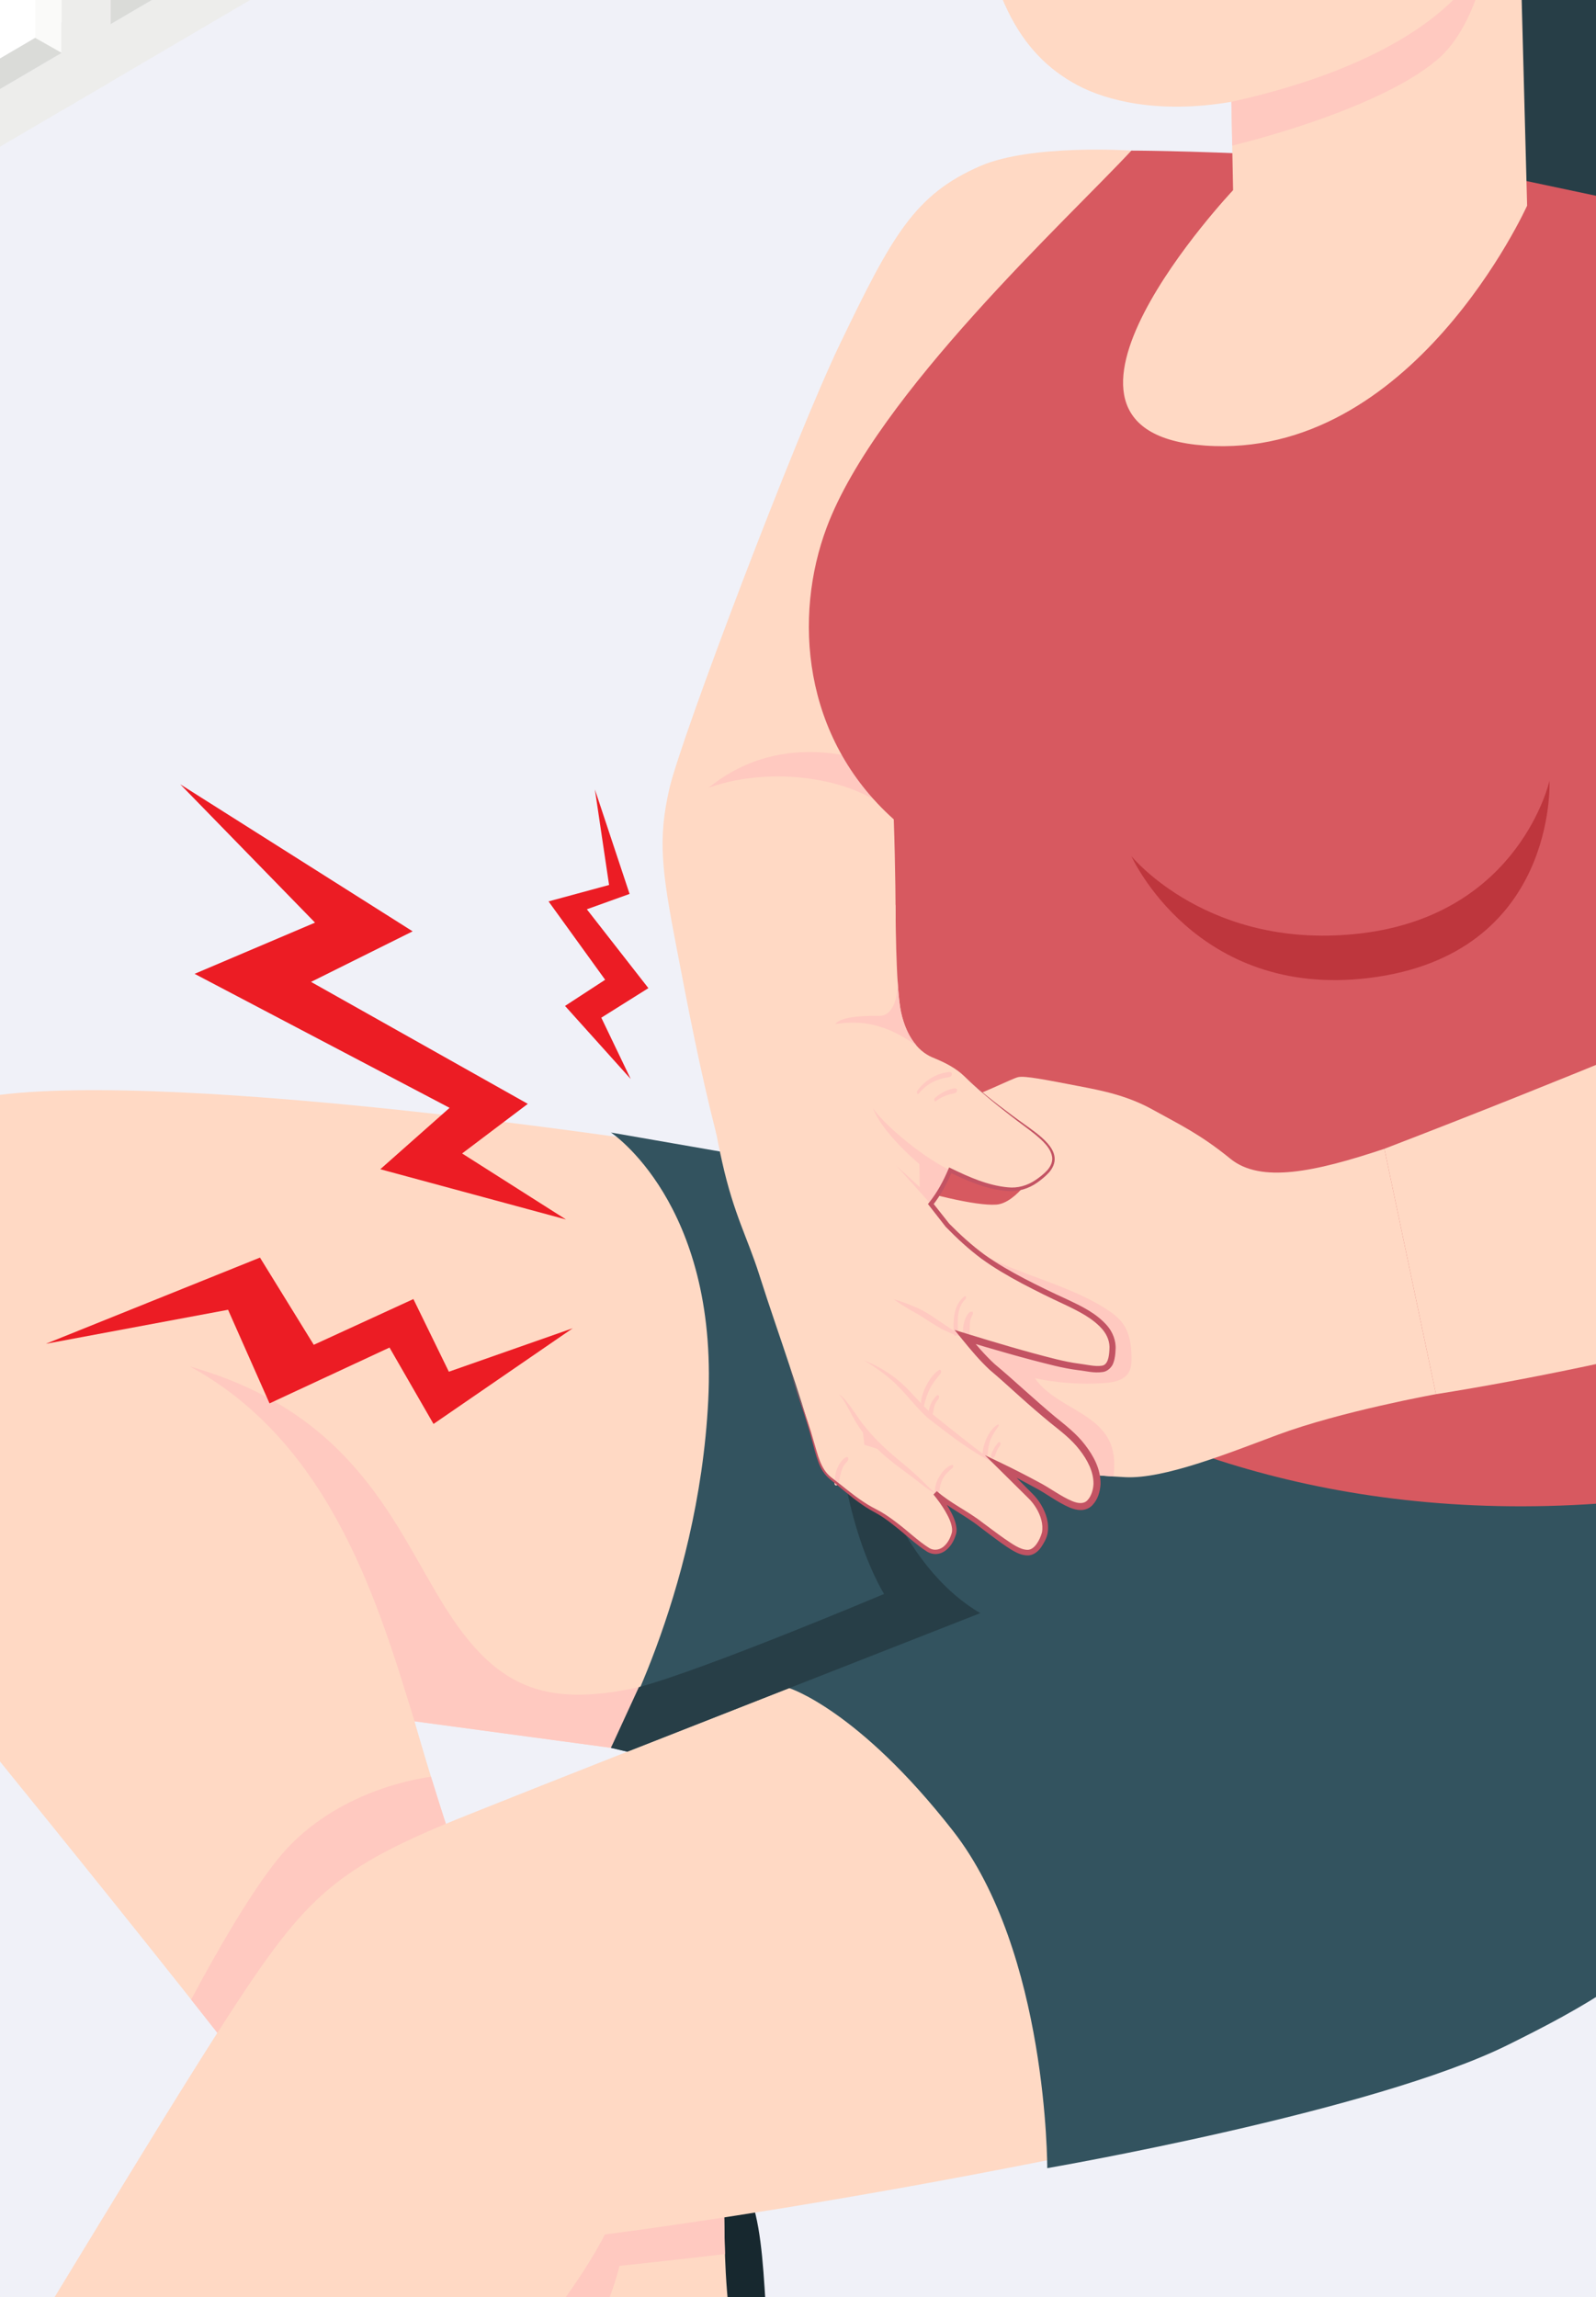 <?xml version="1.0" encoding="UTF-8"?> <svg xmlns="http://www.w3.org/2000/svg" width="360" height="518" viewBox="0 0 360 518" fill="none"><rect x="0" y="0" width="360" height="518" fill="#333333" stroke="none"/><g clip-path="url(#clip0_14205_5933)"><rect width="360" height="518" fill="#F0F1F8"></rect><path d="M68.922 -27.219L68.91 -256.465L-170.969 -115.816L-170.92 113.409L68.922 -27.219Z" fill="white"></path><path d="M74.895 -23.835V-259.98L-170.968 -115.819V120.324L74.895 -23.835ZM-182.055 139.833L-182.058 -122.324L85.984 -279.487V-17.328L-182.055 139.833Z" fill="#EDEDEB"></path><path d="M74.894 -23.835L68.922 -27.222L-170.92 113.406L-170.969 120.324L74.894 -23.835Z" fill="#DADBD8"></path><path d="M7.935 -220.718L13.909 -224.219V11.923L7.935 8.539V-220.718Z" fill="#FAFAF9"></path><path d="M-170.944 10.484L-170.969 -2.51L74.913 -146.677L74.894 -133.662L-170.944 10.484Z" fill="#EDEDEB"></path><path d="M13.886 24.949L24.963 18.455L24.961 -243.706L13.886 -237.21V24.949Z" fill="#EDEDEB"></path><path d="M384.01 97.038C401.839 93.21 419.028 112.657 450.682 124.25C509.661 145.853 537.586 168.337 566.982 196.3C596.378 224.265 605.672 217.961 615.703 236.299C625.735 254.639 604.601 265.34 597.038 293.786C584.291 341.732 565.62 375.06 544.777 396.765C507.985 435.08 516.703 457.952 498.284 459.777C478.66 461.72 478.235 444.484 446.134 435.753C370.187 415.101 337.525 392.818 298.411 345.963C283.132 327.66 266.561 331.18 261.328 312.453C258.708 303.081 271.829 296.436 280.938 265.119C296.074 213.079 323.762 162.762 353.049 134.972C365.831 122.842 365.869 100.932 384.01 97.038Z" fill="white"></path><path d="M422.333 428.771C422.335 428.769 422.331 428.772 422.335 428.769C399.291 421.433 380.726 413.599 364.599 404.336C391.818 415.247 427.749 413.591 442.893 417.088C443.017 417.116 443.141 417.144 443.262 417.174C457.931 410.514 474.278 405.724 491.357 402.807C495.668 381.183 504.578 354.513 519.102 329.423C549.204 277.419 569.735 256.522 584.208 247.772C589.83 244.375 594.223 242.907 597.495 242.907C607.426 242.907 607.028 256.429 599.334 270.542C586.321 294.411 590.742 316.287 563.467 360.53C553.108 377.335 543.59 389.593 535.417 399.421C537.652 399.451 539.882 399.51 542.112 399.601C542.974 398.665 543.861 397.721 544.778 396.766C565.62 375.061 584.291 341.733 597.038 293.787C603.197 270.618 618.36 259.222 618.354 245.882C618.353 242.844 617.564 239.704 615.703 236.301C605.672 217.963 596.378 224.266 566.982 196.301C537.586 168.338 509.661 145.854 450.682 124.251C421.794 113.669 404.952 96.548 388.677 96.548C387.119 96.548 385.566 96.704 384.01 97.04C365.87 100.933 365.831 122.843 353.049 134.973C323.762 162.763 296.074 213.08 280.938 265.121C272.629 293.683 260.983 301.725 260.99 310.027C260.99 310.828 261.099 311.629 261.329 312.454C266.561 331.182 283.132 327.661 298.411 345.964C284.46 329.25 269.459 330.684 262.968 316.811C275.516 329.768 290.42 324.889 306.927 337.257C320.641 347.534 321.641 368.401 338.787 386.745C326.212 376.655 314.666 364.971 302.682 351.009C335.668 389.432 365.292 410.622 422.333 428.771ZM450.266 248.881C444.906 248.881 439.034 249.128 432.35 249.76C423.862 250.566 411.832 254.5 402.926 260.9C389.609 270.471 380.008 280.687 368.328 288.813C360.305 294.393 348.619 296.974 337.474 296.974C326.274 296.974 315.617 294.369 309.76 289.586C297.279 279.394 292.904 262.505 300.66 239.847C317.884 189.541 354.567 138.319 413.755 138.319C413.781 138.319 413.802 138.319 413.828 138.319C457.599 141.701 502.928 159.398 536.031 189.641C542.281 195.805 546.551 204.644 546.603 214.046C546.664 225.896 542.43 236.106 532.245 243.548C523.288 250.093 509.561 251.919 499.058 251.919C498.478 251.919 497.909 251.912 497.35 251.901C480.065 251.572 467.965 248.881 450.266 248.881ZM302.554 350.86C302.532 350.836 302.513 350.814 302.494 350.791C302.515 350.814 302.532 350.836 302.554 350.86ZM302.409 350.691C302.404 350.687 302.398 350.68 302.394 350.676C302.4 350.68 302.402 350.684 302.409 350.691Z" fill="white"></path><path d="M302.682 351.008C302.674 350.999 302.674 350.997 302.665 350.99C302.672 350.997 302.676 351.001 302.682 351.008ZM302.601 350.915C302.586 350.897 302.569 350.876 302.554 350.858C302.569 350.878 302.586 350.897 302.601 350.915ZM302.495 350.789C302.465 350.757 302.437 350.722 302.409 350.69C302.437 350.722 302.465 350.754 302.495 350.789ZM302.394 350.674C301.075 349.133 299.746 347.561 298.411 345.963C299.746 347.561 301.072 349.131 302.394 350.674Z" fill="#A7AAA9"></path><path d="M338.787 386.745C321.64 368.401 320.64 347.534 306.926 337.257C290.419 324.889 275.515 329.768 262.968 316.81C269.458 330.683 284.46 329.25 298.41 345.964C299.745 347.562 301.073 349.134 302.393 350.676C302.397 350.68 302.404 350.686 302.408 350.691C302.436 350.723 302.464 350.758 302.493 350.79C302.513 350.814 302.532 350.836 302.553 350.86C302.568 350.877 302.585 350.899 302.6 350.916C302.621 350.94 302.643 350.966 302.664 350.992C302.672 350.998 302.672 351 302.681 351.009C314.666 364.971 326.211 376.655 338.787 386.745Z" fill="#EDEDED"></path><path d="M337.474 296.973C348.618 296.973 360.305 294.392 368.328 288.812C380.008 280.685 389.609 270.469 402.926 260.899C411.832 254.498 423.862 250.564 432.35 249.758C439.034 249.126 444.906 248.879 450.266 248.879C467.965 248.879 480.065 251.571 497.35 251.9C497.909 251.911 498.478 251.917 499.058 251.917C509.561 251.917 523.287 250.092 532.245 243.546C542.43 236.104 546.664 225.895 546.602 214.044C546.551 204.642 542.281 195.804 536.031 189.639C502.928 159.396 457.598 141.699 413.828 138.317C413.802 138.317 413.781 138.317 413.755 138.317C354.567 138.317 317.884 189.539 300.66 239.846C292.903 262.503 297.279 279.393 309.76 289.585C315.617 294.368 326.274 296.973 337.474 296.973Z" fill="white"></path><path d="M122.522 634.912C138.901 644.95 160.221 633.706 170.039 619.272C179.858 604.836 184.041 592.816 183.879 571.462C183.691 546.858 173.7 535.607 172.943 523.657C171.598 502.378 171.504 486.392 155.483 484.108C139.462 481.823 122.522 634.912 122.522 634.912Z" fill="#17282F"></path><path d="M192.527 264.899C137.013 254.703 22.065 239.537 -8.913 248.603C-39.895 257.671 -53.837 278.441 -49.825 305.217C-45.812 331.993 -32.727 356.799 -1.212 395.716C30.301 434.632 88.986 507.094 98.193 526.084C107.401 545.073 109.474 579.042 106.621 604.32C103.768 629.593 112.728 634.918 127.105 635.221C141.479 635.524 172.024 615.35 175.764 580.631C179.504 545.911 167.15 547.412 164.417 521.313C161.681 495.215 166.794 493.29 155.483 484.105C144.172 474.92 131.111 478.96 118.981 457.396C106.854 435.832 93.504 388.146 93.504 388.146L210.746 403.978C210.746 403.978 247.799 387.897 238.78 354.516C229.761 321.136 192.527 264.899 192.527 264.899Z" fill="#FFD9C4"></path><path d="M193.782 292.498C185.801 311.277 191.217 344.16 199.419 359.44C199.419 359.44 165.908 375.613 144.109 380.441C122.315 385.272 111.52 380.052 100.416 362.461C89.309 344.868 80.38 318.743 42.839 308.14C74.868 325.575 85.489 362.145 93.503 388.15L210.745 403.982C210.745 403.982 241.066 400.791 230.576 356.056C220.086 311.319 193.782 292.498 193.782 292.498Z" fill="#FFC9C0"></path><path d="M139.752 510.942C149.293 509.94 157.129 509.048 163.527 508.277C163.08 494.182 164.517 491.444 155.483 484.105C144.172 474.92 131.108 478.961 118.981 457.397C110.776 442.809 102.026 416.304 97.216 400.657C93.116 401.201 74.555 404.425 62.632 419.264C56.481 426.924 49.208 439.494 43.113 450.901C68.295 482.692 92.548 514.441 98.192 526.084C102.636 535.245 105.382 547.916 106.753 561.394C113.962 556.287 134.364 532.583 139.752 510.942Z" fill="#FFC9C0"></path><path d="M411.546 337.167C411.546 362.341 398.854 448.864 305.558 471.773C213.671 494.337 136.443 503.855 136.443 503.855C136.443 503.855 124.437 528.783 91.37 556.761C58.302 584.739 24.356 609.288 13.244 622.075C-1.221 638.719 4.235 648.507 -2.511 658.477C-6.059 663.719 -8.79 666.955 -15.805 669.323C-22.135 671.459 -33.433 672.318 -45.433 680.195C-72.737 698.116 -95.926 700.553 -121.523 692.629C-132.878 689.114 -157.62 673.054 -156.91 663.161C-155.709 646.391 -145.002 649.106 -127.514 645.477C-110.028 641.848 -88.276 634.332 -69.665 624.969C-51.053 615.607 -31.305 587.772 -13.82 560.35C3.668 532.93 34.475 480.741 51.788 454.132C69.103 427.523 75.602 421.202 105.399 409.3C141.528 394.868 221.121 363.763 221.121 363.763C221.121 363.763 207.029 320.778 192.525 264.903C296.552 252.97 407.005 240.731 411.546 337.167Z" fill="#FFD9C4"></path><path d="M192.527 264.901L137.812 255.385C137.812 255.385 161.98 271.309 159.756 315.753C157.532 360.2 137.812 394.131 137.812 394.131L141.494 395.003L177.992 380.656C177.992 380.656 193.557 385.463 214.964 412.865C236.37 440.264 236.223 488.912 236.223 488.912C236.223 488.912 309.793 476.217 340.306 461.034C370.821 445.849 419.615 420.614 413.353 319.833L192.527 264.901Z" fill="#33535F"></path><path d="M144.109 380.438C159.075 376.441 199.419 359.437 199.419 359.437C199.419 359.437 184.501 336.069 190.127 296.206C192.524 326.836 203.355 353.346 221.12 363.761L141.493 395.002L137.811 394.129L144.109 380.438Z" fill="#273E47"></path><path d="M341.996 91.971C342.386 92.131 342.779 92.287 343.175 92.439C356.379 97.499 370.867 96.973 384.46 93.909C386.195 93.519 387.967 93.145 389.666 92.608C390.79 92.253 391.709 91.547 392.805 91.146C395.406 90.202 398.163 89.851 400.758 88.793C405.817 86.727 410.436 83.6 414.346 79.75C422.118 72.094 427.198 61.43 427.284 50.343C427.307 47.063 426.533 43.163 423.555 41.888C428.781 41.061 434.309 42.403 438.599 45.545C438.652 41.286 437.868 36.886 435.51 33.365C433.149 29.845 429.004 27.376 424.838 27.863C428.384 18.297 429.305 7.118 424.48 -1.853C419.657 -10.822 407.898 -16.224 398.937 -11.569C399.116 -18.968 399.227 -26.698 396.031 -33.352C390.745 -44.356 377.283 -49.468 365.334 -47.833C353.386 -46.196 342.83 -39.09 333.794 -30.985C326.199 -24.173 318.479 -16.144 314.157 -6.723C311.129 -0.123 308.353 6.641 306.615 13.722C306.545 14.005 306.479 14.287 306.413 14.57C303.763 25.956 304.172 37.982 307.204 49.246C310.251 60.564 315.954 71.18 323.898 79.722C328.964 85.168 335.156 89.165 341.996 91.971Z" fill="#273E47"></path><path d="M197.445 235.055C196.739 233.763 201.865 205.978 203.276 196.911C205.628 181.796 207.466 173.723 207.466 173.723L247.895 70.419L255.2 33.958C255.2 33.958 232.693 32.438 221.173 37.416C206.272 43.855 201.202 53.192 189.473 77.539C179.428 98.388 153.625 166.359 150.996 177.805C148.365 189.251 149.226 196.169 152.638 213.874C155.273 227.54 157.819 240.988 161.627 255.898L197.445 235.055Z" fill="#FFD9C4"></path><path d="M204.846 187.367C197.552 175.715 175.194 172.065 159.809 177.658C179.536 161.673 202.784 173.955 206.923 176.278C206.46 178.528 205.733 182.252 204.846 187.367Z" fill="#FFC9C0"></path><path d="M410.927 141.179C410.927 100.615 396.162 72.825 388.147 50.101L344.317 40.827C344.317 40.827 309.472 36.022 288.481 34.991C267.488 33.958 255.2 33.958 255.2 33.958C241.032 49.239 197.728 88.918 186.479 118.914C178.95 138.997 180.893 166.225 201.602 184.767C202.323 205.744 201.941 223.833 201.941 223.833C201.941 223.833 190.782 246.136 189.551 263.982C193.014 287.826 275.391 367.951 416.68 329.303C416.68 307.136 416.68 280.993 405.983 232.685C403.234 220.265 410.927 181.746 410.927 141.179Z" fill="#D75960"></path><path d="M255.201 193.057C255.201 193.057 272.762 214.667 307.249 210.44C342.832 206.079 349.512 176.049 349.512 176.049C349.512 176.049 351.361 215.299 308.85 220.524C269.649 225.34 255.201 193.057 255.201 193.057Z" fill="#BE363D"></path><path d="M234.272 -120.806C223.426 -114.158 214.823 -83.467 219.45 -31.583C222.123 -1.611 229.814 12.154 243.069 19.228C249.459 22.639 261.276 25.785 277.751 22.961L278.143 42.882C278.143 42.882 226.861 97.224 271.727 100.47C318.577 103.859 344.465 46.368 344.465 46.368L342.529 -26.65C345.165 -22.313 359.958 -16.114 370.043 -29.225C381.897 -44.637 379.228 -63.016 368.659 -69.776C357.715 -76.775 345.199 -70.105 340.382 -57.538C329.012 -52.716 313.903 -64.686 314.592 -109.379C300.624 -121.183 282.237 -105.164 264.99 -107.262C251.992 -108.842 247.671 -128.094 234.272 -120.806Z" fill="#FFD9C4"></path><path d="M277.751 22.96C312.944 15.212 332.679 0.677 336.27 -13.8C336.27 -13.8 334.059 5.124 324.18 13.484C310.332 25.203 277.947 32.834 277.947 32.834L277.751 22.96Z" fill="#FFC9C0"></path><path d="M312.263 259.048C296.53 264.301 284.351 266.856 277.522 261.289C270.695 255.722 265.934 253.514 260.124 250.283C254.316 247.052 248.794 245.963 243.216 244.896C235.824 243.482 231.129 242.533 229.636 242.897C228.144 243.259 221.852 246.574 213.325 249.553C209.238 250.98 208.635 259.927 217.191 262.339C225.747 264.754 233.973 263.374 233.973 263.374C233.973 263.374 229.4 271.304 224.747 271.635C220.093 271.968 209.319 269.288 198.441 265.858C187.561 262.428 182.307 261.222 178.925 266.609C177.996 267.963 188.456 277.585 188.456 277.585C188.456 277.585 186.661 284.35 189.509 293.745C192.358 303.144 211.134 319.878 223.76 325.934C236.387 331.99 245.092 332.644 253.817 333.099C262.542 333.554 277.029 327.71 288.157 323.563C302.361 318.271 323.902 314.382 323.902 314.382L312.263 259.048Z" fill="#FFD9C4"></path><path d="M188.177 283.094C189.202 279.604 191.215 276.204 194.419 274.565L210.617 274.004C215.161 279.935 222.063 283.482 228.956 286.215C235.853 288.947 243.051 291.093 249.337 295.062C250.891 296.043 252.414 297.164 253.444 298.7C254.855 300.802 255.198 303.455 255.237 305.999C255.258 307.198 255.202 308.461 254.591 309.487C253.51 311.295 251.147 311.735 249.068 311.878C243.849 312.237 238.578 311.869 233.455 310.791C237.732 317.042 247.363 318.343 250.401 325.3C251.437 327.676 251.476 330.341 251.179 332.944C243.301 332.452 235.118 331.381 223.76 325.933C211.133 319.876 192.358 303.143 189.509 293.743C188.396 290.069 187.995 286.806 187.919 284.181C188.006 283.82 188.072 283.454 188.177 283.094Z" fill="#FFC9C0"></path><path d="M159.809 229.463L202.008 204.064C202.008 204.064 201.985 222.564 203.255 228.309C204.528 234.051 207.36 237.425 210.895 238.668H210.844C213.33 239.673 215.703 240.946 217.458 242.643C221.496 246.552 227.035 250.813 231.564 254.098C236.092 257.385 240.169 260.851 235.67 264.896C231.169 268.939 227.935 268.432 224.065 267.648C220.199 266.862 214.33 263.904 214.33 263.904C214.33 263.904 212.652 268.196 209.963 271.511L213.709 276.281C213.709 276.281 218.323 281.129 222.873 284.193C227.419 287.259 232.24 289.682 237.278 292.122C242.318 294.565 251.077 297.735 250.951 303.964C250.819 310.192 248.094 308.841 242.47 308.124C236.847 307.405 217.677 301.498 217.677 301.498C217.677 301.498 221.822 306.691 224.483 308.841C227.142 310.991 233.811 317.35 239.549 321.852C245.284 326.354 249.116 332.687 246.732 337.583C244.346 342.479 239.278 337.814 234.476 335.171C229.673 332.529 225.681 330.621 225.681 330.621C225.681 330.621 230.314 335.249 232.532 337.442C234.751 339.636 236.798 343.812 235.214 347.004C233.63 350.193 232.016 351.161 228.28 348.834C224.545 346.508 220.683 343.059 216.733 340.712C212.777 338.364 210.957 336.652 210.957 336.652C210.957 336.652 216.048 342.663 215.163 345.798C214.278 348.933 211.942 350.724 209.628 349.633C207.317 348.541 201.893 342.957 197.703 340.811C193.514 338.668 190.484 335.736 187.814 333.724C185.143 331.713 184.663 329.671 183.162 324.212C181.661 318.751 180.019 313.804 178.113 308.033C175.872 301.234 173.597 294.807 171.25 287.419C168.561 278.966 165.572 273.975 162.894 262.036C159.932 248.821 160.291 245.38 159.809 229.463Z" fill="#FFD9C4"></path><path d="M202.452 220.989C202.627 223.979 202.893 226.669 203.256 228.308C203.966 231.517 205.179 233.961 206.714 235.731L206.697 235.75C199.688 230.809 194.307 230.016 188.388 230.926C189.949 229.02 195.665 229.07 198.452 229.07C201.243 229.07 202.644 225.209 202.452 220.989Z" fill="#FFC9C0"></path><path d="M206.908 245.962C207.799 244.735 208.942 243.708 210.253 242.961C210.959 242.561 211.701 242.242 212.486 242.03C212.844 241.933 213.213 241.857 213.584 241.801C213.903 241.753 214.302 241.634 214.575 241.861C214.805 242.056 214.716 242.574 214.473 242.725C214.142 242.938 213.803 242.942 213.426 243.005C213.11 243.057 212.795 243.126 212.488 243.21C211.778 243.401 211.076 243.661 210.424 243.994C209.226 244.605 208.153 245.469 207.309 246.525C206.938 246.989 206.658 246.307 206.908 245.962Z" fill="#FFC9C0"></path><path d="M210.868 247.611C211.601 246.977 212.437 246.392 213.324 246.009C213.746 245.825 214.181 245.673 214.622 245.556C214.974 245.463 215.691 245.225 215.887 245.684L215.806 246.219C215.465 246.589 214.889 246.604 214.433 246.717C214.03 246.817 213.635 246.944 213.251 247.098C212.49 247.406 211.784 247.758 211.138 248.274C210.735 248.592 210.597 247.845 210.868 247.611Z" fill="#FFC9C0"></path><path d="M217.611 292.288C217.905 292.068 217.995 292.724 217.82 292.89C215.801 294.807 215.963 297.747 216.125 300.311C216.144 300.629 216.025 300.986 215.731 301.145C215.496 301.272 215.174 301.175 215.155 300.865C214.967 297.871 214.991 294.261 217.611 292.288Z" fill="#FFC9C0"></path><path d="M217.195 300.291C217.195 299.748 217.237 299.234 217.346 298.7C217.549 297.688 217.966 296.495 218.779 295.826L219.337 295.764C219.508 295.935 219.478 296.246 219.386 296.446C219.261 296.718 219.178 296.868 219.079 297.099L218.969 297.396L218.954 297.435L218.913 297.589C218.804 298.022 218.783 298.273 218.766 298.726C218.749 299.15 218.726 299.572 218.728 299.997C218.728 300.211 218.753 300.432 218.74 300.646C218.715 301.09 218.497 301.51 218.21 301.826L217.738 301.954C217.124 301.709 217.195 300.854 217.195 300.291Z" fill="#FFC9C0"></path><path d="M222.656 324.096C223.217 322.957 224.031 321.757 225.176 321.16L225.309 321.472C224.643 322.435 223.98 323.386 223.509 324.471C223.057 325.516 222.863 326.671 222.803 327.807C222.786 328.128 222.481 328.487 222.179 328.561C221.906 328.626 221.607 328.459 221.616 328.134C221.658 326.718 222.034 325.361 222.656 324.096Z" fill="#FFC9C0"></path><path d="M223.599 328.02L223.773 327.526C223.889 327.227 224.029 326.948 224.183 326.669C224.443 326.197 224.758 325.751 225.114 325.348C225.245 325.203 225.492 325.09 225.618 325.311C225.743 325.53 225.682 325.826 225.537 326.019C225.394 326.203 225.266 326.396 225.146 326.595L224.967 326.918L224.927 327L224.935 326.983L224.869 327.128C224.773 327.344 224.686 327.563 224.605 327.784L224.575 327.87L224.586 327.838L224.535 328.009L224.441 328.301L224.119 328.702L223.938 328.784L223.763 328.73L223.671 328.702L223.601 328.602L223.549 328.336L223.599 328.02Z" fill="#FFC9C0"></path><path d="M208.91 312.493C209.582 311.178 210.537 309.775 211.77 308.948C211.957 308.82 212.164 308.864 212.254 309.08C212.354 309.32 212.254 309.606 212.102 309.797C211.252 310.858 210.401 311.865 209.776 313.09C209.168 314.279 208.765 315.609 208.437 316.903C208.333 317.31 207.719 317.497 207.71 316.944C207.693 315.366 208.2 313.876 208.91 312.493Z" fill="#FFC9C0"></path><path d="M210.012 316.481C210.321 315.844 210.726 315.247 211.232 314.753C211.385 314.601 211.626 314.497 211.767 314.731C211.901 314.954 211.814 315.294 211.656 315.478C211.319 315.87 211.044 316.314 210.867 316.806C210.769 317.07 210.701 317.353 210.635 317.631L210.624 317.695L210.592 317.903L210.498 318.417L210.392 318.876C210.294 319.081 210.068 319.428 209.801 319.291L209.637 319.146L209.539 318.975L209.515 318.791L209.492 318.261C209.554 317.646 209.746 317.035 210.012 316.481Z" fill="#FFC9C0"></path><path d="M210.881 335.832C210.919 335.501 210.987 335.172 211.068 334.847C211.252 334.117 211.584 333.435 211.977 332.801C212.608 331.785 213.574 330.659 214.761 330.352C215.107 330.263 215.015 330.88 214.859 331.012C214.011 331.733 213.175 332.474 212.65 333.483C212.401 333.961 212.224 334.472 212.092 334.996C212.04 335.208 212.002 335.447 211.974 335.676L211.934 336.107C211.893 336.399 211.778 336.605 211.597 336.832L211.213 336.984C210.887 336.828 210.84 336.635 210.844 336.304L210.881 335.832Z" fill="#FFC9C0"></path><path d="M188.275 333.739C188.303 333.455 188.335 333.169 188.378 332.888C188.467 332.279 188.6 331.686 188.843 331.121C189.058 330.61 189.324 330.133 189.651 329.685C189.983 329.226 190.403 328.752 190.951 328.574C191.465 328.405 191.399 329.196 191.19 329.44C190.93 329.744 190.574 330.101 190.393 330.378C190.156 330.737 190.043 330.991 189.911 331.372C189.734 331.87 189.591 332.39 189.48 332.907C189.365 333.453 189.324 334.046 189.124 334.566C188.966 334.966 188.365 335.196 188.246 334.652C188.182 334.36 188.246 334.035 188.275 333.739Z" fill="#FFC9C0"></path><path d="M214.33 263.906C214.33 263.906 212.652 268.197 209.963 271.512L202.215 262.894L207.458 267.69L207.37 262.483C207.37 262.483 198.901 255.452 196.927 249.861C198.603 252.717 207.121 260.402 214.33 263.906Z" fill="#FFC9C0"></path><path d="M217.677 301.497C214.925 300.109 212.571 298.324 209.997 296.644C208.712 295.811 207.336 295.046 205.897 294.503C204.479 293.903 203.029 293.385 201.565 292.957C202.835 293.873 204.117 294.7 205.43 295.445C206.759 296.172 208.023 296.939 209.287 297.785C211.816 299.394 214.571 301.12 217.677 301.497Z" fill="#FFC9C0"></path><path d="M225.682 330.621C222.948 328.845 220.381 326.859 217.82 324.859C215.275 322.852 212.703 320.833 210.209 318.779C207.787 316.795 205.808 314.08 203.328 311.899C200.851 309.656 197.968 307.991 194.945 306.785C197.716 308.489 200.401 310.351 202.623 312.651C204.906 314.933 206.812 317.57 209.369 319.822C211.976 321.825 214.52 323.845 217.223 325.697C219.921 327.531 222.68 329.33 225.682 330.621Z" fill="#FFC9C0"></path><path d="M211.332 336.978C210.268 336.166 209.334 335.247 208.404 334.286C207.46 333.348 206.487 332.426 205.477 331.551C203.443 329.795 201.372 328.206 199.47 326.391C197.562 324.627 195.782 322.652 194.208 320.586L191.935 317.317C191.127 316.264 190.351 315.076 189.172 314.402C190.149 315.309 190.759 316.498 191.383 317.67C192.021 318.837 192.631 320.032 193.355 321.182C194.833 323.486 196.598 325.525 198.571 327.385C200.537 329.224 202.716 330.824 204.833 332.374C206.969 333.894 208.924 335.771 211.332 336.978Z" fill="#FFC9C0"></path><path d="M194.525 321.92L194.969 325.803L199.299 327.143C199.299 327.143 195.843 323.843 194.525 321.92Z" fill="#FFC9C0"></path><path d="M217.458 242.643C220.75 245.865 224.319 248.777 227.953 251.597C229.761 253.015 231.65 254.34 233.434 255.765C235.127 257.196 237.063 258.831 237.336 261.027C237.439 262.105 236.914 263.133 236.178 263.945C235.43 264.751 234.513 265.461 233.594 266.087C231.739 267.351 229.541 267.977 227.328 267.737C222.835 267.321 218.629 265.455 214.541 263.469L214.087 263.246L213.887 263.724C212.77 266.37 211.354 268.96 209.571 271.184L209.311 271.507L209.565 271.834L213.296 276.617L213.313 276.638L213.33 276.656C215.844 279.237 218.475 281.67 221.371 283.829C224.292 285.953 227.388 287.74 230.535 289.424C233.688 291.083 236.882 292.674 240.108 294.156C243.261 295.665 246.515 297.252 248.707 299.816C249.775 301.104 250.381 302.637 250.246 304.3C250.172 306.008 249.865 307.832 248.483 307.97C247.031 308.197 245.193 307.732 243.455 307.511C241.688 307.286 240.04 306.933 238.308 306.515C231.471 304.82 224.673 302.776 217.915 300.701L215.32 299.904L217.04 302.022C218.981 304.41 220.929 306.738 223.224 308.884C225.577 310.863 227.756 312.875 230.031 314.914C232.289 316.943 234.59 318.931 236.942 320.867C239.36 322.798 241.664 324.548 243.477 326.895C245.263 329.166 246.705 331.892 246.649 334.664C246.585 335.985 246.121 337.446 245.289 338.304C244.504 339.163 243.2 339.055 241.888 338.516C239.272 337.433 236.814 335.5 234.083 334.107C231.413 332.667 228.724 331.29 225.985 329.974L222.164 328.142L225.189 331.132L229.641 335.534L231.867 337.736C232.596 338.431 233.198 339.194 233.718 340.047C234.739 341.723 235.377 343.73 235.027 345.57C234.577 347.216 233.358 349.511 231.763 349.485C230.036 349.459 228.249 348.084 226.575 346.969C224.887 345.787 223.238 344.518 221.552 343.282C218.228 340.694 214.337 338.938 211.32 336.253L210.552 337.005C211.501 338.148 212.394 339.391 213.162 340.673C213.908 341.952 214.61 343.336 214.75 344.711C214.78 345.049 214.765 345.376 214.682 345.672C214.58 346.021 214.46 346.361 214.32 346.692C214.036 347.35 213.648 347.961 213.166 348.45C212.217 349.474 210.768 349.797 209.582 349.065C207.124 347.526 204.872 345.317 202.437 343.487C201.218 342.556 199.973 341.645 198.625 340.874C197.246 340.14 195.947 339.473 194.689 338.611C192.171 336.955 189.864 334.913 187.438 333.094C185.052 331.197 184.448 327.945 183.559 325.059C181.933 319.108 179.455 313.455 177.933 307.487C179.353 313.483 181.741 319.189 183.254 325.145C183.655 326.631 184.024 328.127 184.557 329.591C185.069 331.05 185.905 332.47 187.114 333.482C189.527 335.37 191.766 337.435 194.31 339.187C195.548 340.077 196.947 340.833 198.241 341.556C199.518 342.32 200.725 343.238 201.909 344.183C204.318 346.049 206.446 348.184 209.136 349.908C209.851 350.321 210.77 350.553 211.633 350.375C212.503 350.23 213.262 349.741 213.849 349.152C214.443 348.559 214.891 347.848 215.224 347.104C215.386 346.727 215.522 346.343 215.64 345.954C215.767 345.508 215.785 345.053 215.753 344.626C215.576 342.916 214.817 341.493 214.049 340.131C213.249 338.778 212.358 337.518 211.362 336.299L210.595 337.048C213.831 339.947 217.639 341.66 220.874 344.228C222.537 345.467 224.181 346.751 225.895 347.967C226.759 348.578 227.611 349.165 228.556 349.711C229.494 350.235 230.537 350.735 231.793 350.741C233.11 350.767 234.213 349.808 234.833 348.905C235.447 347.978 236.029 347.03 236.283 345.835C236.726 343.492 235.959 341.223 234.846 339.345C234.287 338.401 233.584 337.509 232.808 336.758L230.599 334.543L226.177 330.11L225.381 331.271C228.076 332.585 230.752 333.98 233.387 335.424C236.036 336.786 238.366 338.696 241.33 339.969C242.078 340.265 242.897 340.512 243.811 340.512C244.724 340.514 245.733 340.127 246.379 339.445C247.66 338.094 248.116 336.418 248.244 334.729C248.317 331.299 246.664 328.309 244.771 325.845C242.873 323.333 240.317 321.367 238.027 319.511C235.711 317.588 233.458 315.577 231.193 313.57C228.942 311.58 226.652 309.494 224.354 307.593C222.2 305.61 220.215 303.284 218.313 300.974L217.439 302.295C224.243 304.33 231.044 306.324 237.969 307.994C239.682 308.397 241.507 308.767 243.253 308.977C245.008 309.161 246.688 309.685 248.764 309.386C249.85 309.254 250.897 308.219 251.17 307.23C251.517 306.244 251.587 305.289 251.628 304.358C251.79 302.401 250.978 300.361 249.739 298.934C247.21 296.044 243.839 294.502 240.641 292.978C237.407 291.52 234.234 289.966 231.089 288.34C227.965 286.698 224.882 284.942 222.032 282.898C219.204 280.824 216.567 278.418 214.089 275.909L214.124 275.948L210.36 271.188L210.356 271.84C212.22 269.476 213.629 266.851 214.776 264.082L214.117 264.337C218.251 266.295 222.586 268.254 227.27 268.564C229.631 268.783 232.066 268.031 233.972 266.665C234.929 265.979 235.833 265.257 236.639 264.359C237.417 263.469 238.025 262.25 237.878 260.975C237.741 259.712 237.029 258.662 236.266 257.785C235.483 256.906 234.594 256.152 233.686 255.44C231.85 254.033 229.95 252.757 228.117 251.374C224.435 248.635 220.812 245.798 217.458 242.643Z" fill="#C35363"></path><path d="M373.997 47.108C403.685 52.404 424.441 61.644 436.405 98.092C448.368 134.54 463.747 216.661 467.174 235.751C473.082 268.685 464.619 274.007 439.575 285.511C422.765 293.233 366.441 307.658 323.902 314.383L312.263 259.049C354.59 242.801 390.619 227.442 390.619 227.442L372.709 147.584C372.709 147.584 351.305 83.134 373.997 47.108Z" fill="#FFD9C4"></path><path d="M127.672 274.994L104.238 260.103L119.052 248.917L70.16 221.416L93.078 210.015L40.653 176.856L71.058 208.051L43.894 219.597L101.411 249.816L85.78 263.658L127.672 274.994Z" fill="#EC1C24"></path><path d="M142.263 243.307L127.451 226.833L136.5 220.935L123.734 203.264L137.384 199.561L134.184 178.016L142.011 201.577L132.37 205.042L146.252 222.823L135.634 229.486L142.263 243.307Z" fill="#EC1C24"></path><path d="M129.188 299.519L97.784 321.098L87.859 303.871L60.796 316.46L51.442 295.351L10.341 303.024L58.642 283.584L70.776 303.252L93.247 292.936L101.245 309.319L129.188 299.519Z" fill="#EC1C24"></path><path d="M49.904 7.068C81.365 7.068 111.957 -9.557 128.697 -39.122C111.959 -9.559 81.363 7.066 49.904 7.068C48.155 7.068 46.401 7.016 44.646 6.912C46.398 7.016 48.153 7.068 49.904 7.068Z" fill="white"></path><path d="M44.647 6.91C38.813 6.566 32.975 5.643 27.214 4.123C32.973 5.643 38.815 6.566 44.647 6.91Z" fill="#FAFAF9"></path></g><defs><clipPath id="clip0_14205_5933"><rect width="360" height="518" fill="white"></rect></clipPath></defs></svg> 